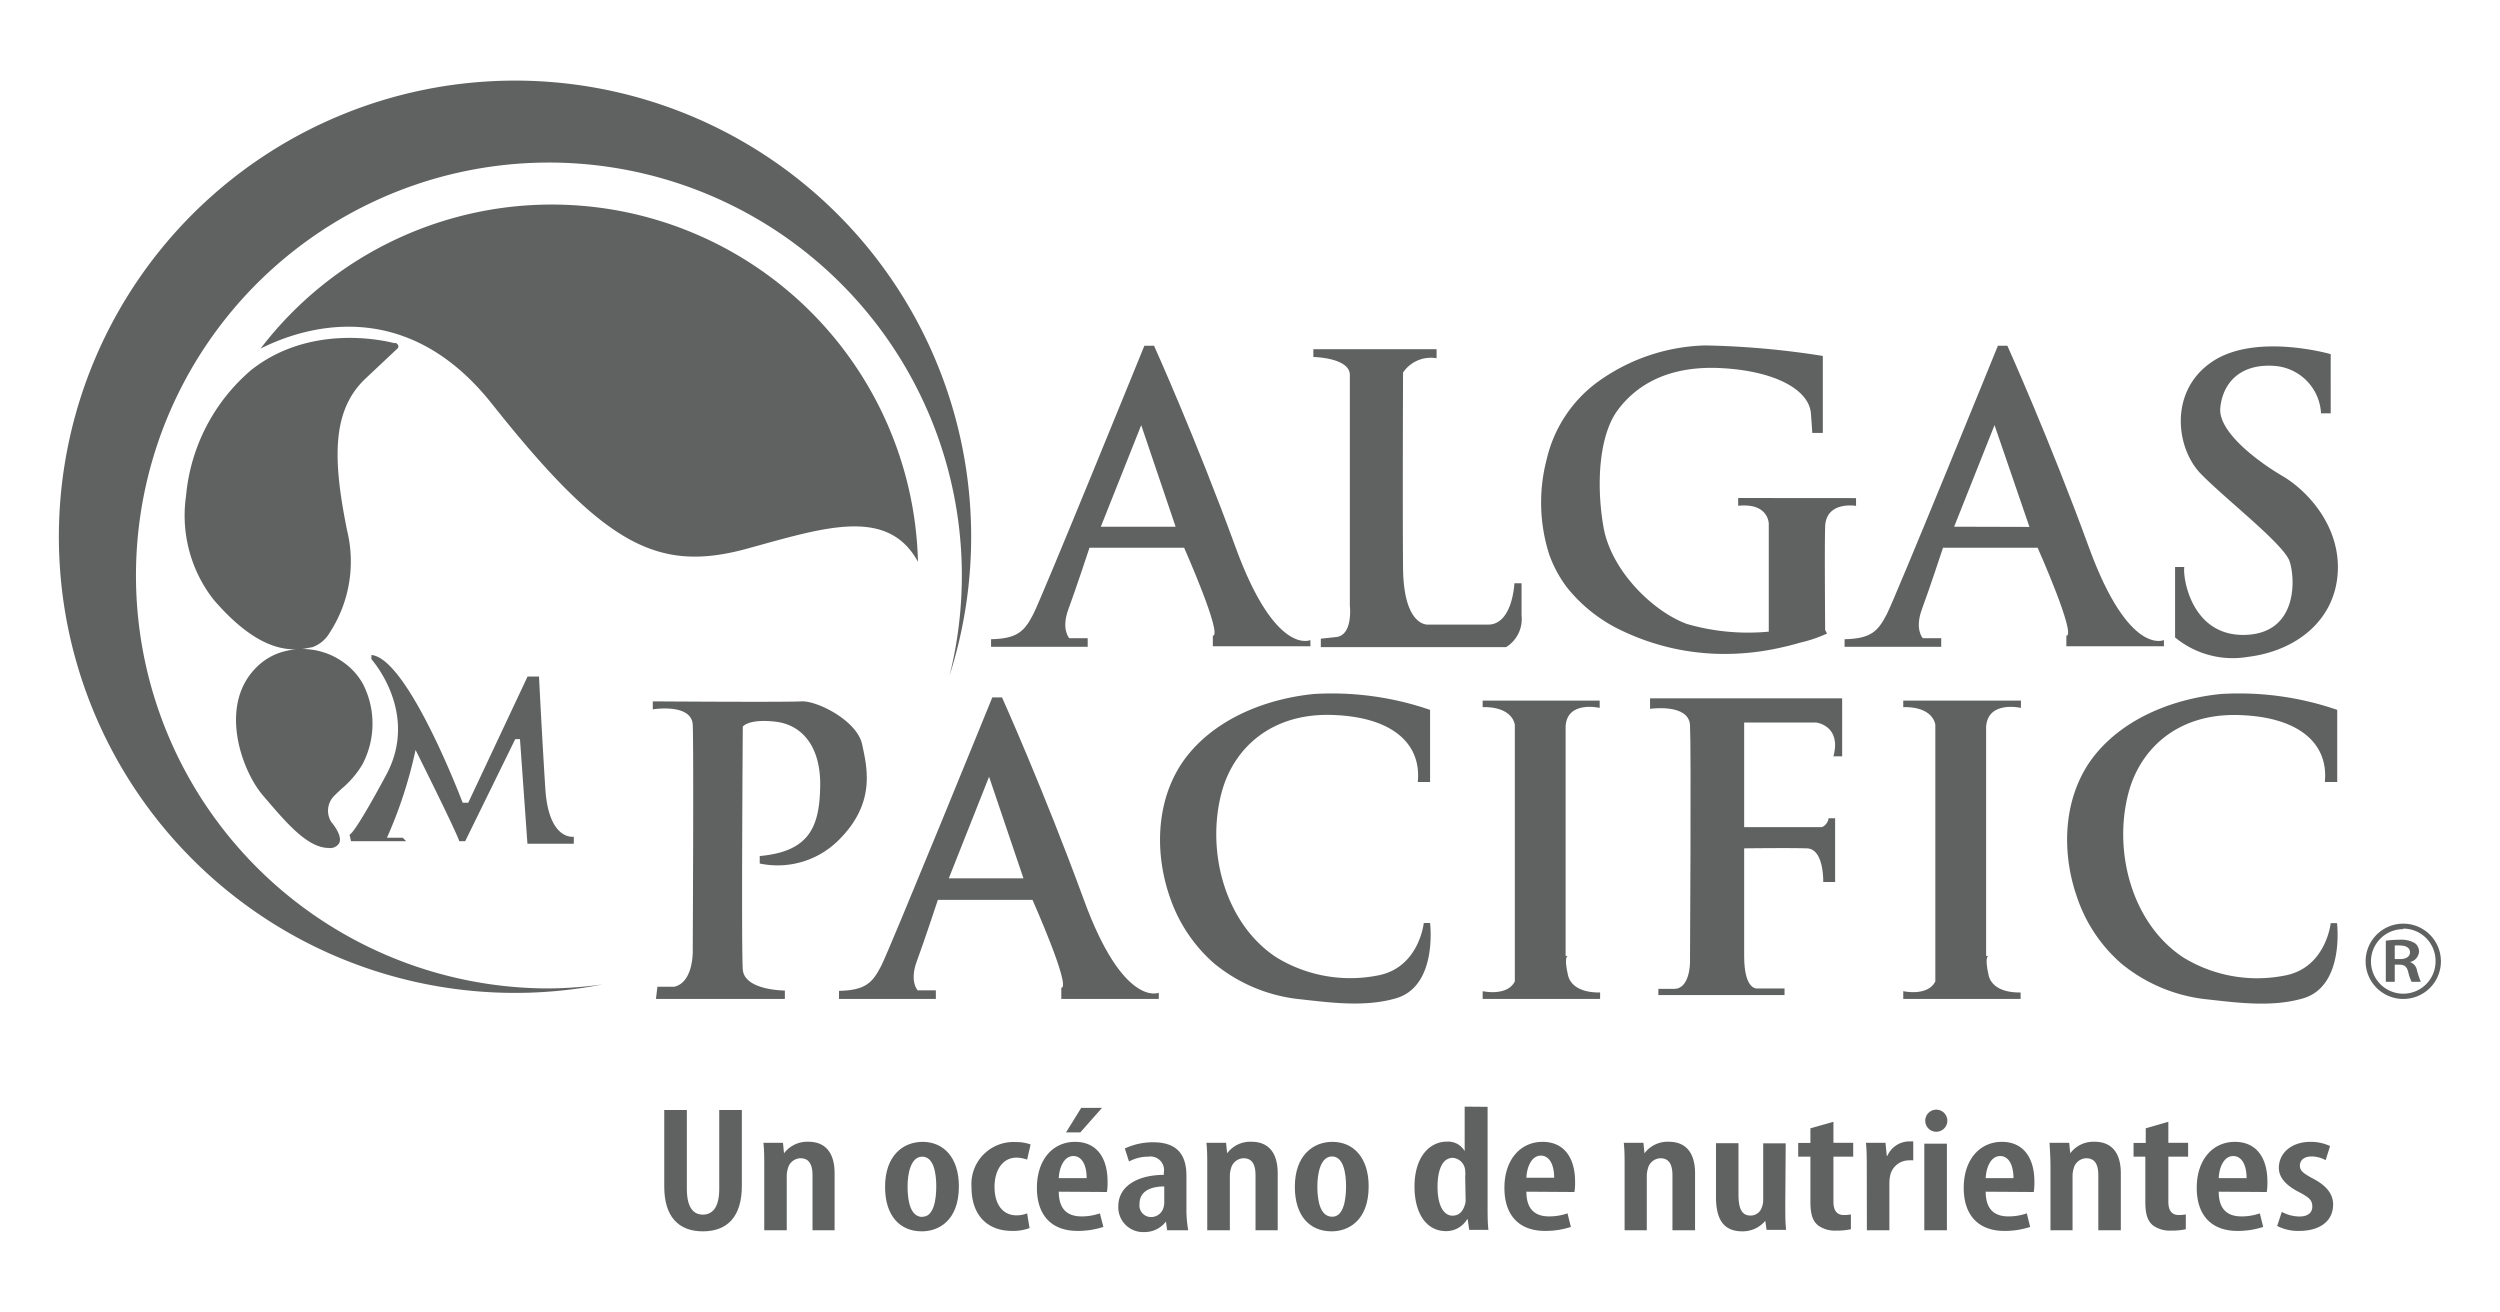 <svg xmlns="http://www.w3.org/2000/svg" viewBox="0 0 237.75 124.8"><defs><style>.cls-1{fill:#606161;}</style></defs><title>LOGOS MAXIM GRIS</title><g id="Layer_2" data-name="Layer 2"><path class="cls-1" d="M52.19,94A39.27,39.27,0,1,1,90.3,64.25a43.38,43.38,0,1,0-33,29.37A39.46,39.46,0,0,1,52.19,94Z"/><path class="cls-1" d="M37.77,32.72c-.09-.09-.13-.14-.24-.08-1-.26-8-1.89-13.63,2.54a17.84,17.84,0,0,0-6.21,12A13,13,0,0,0,20.29,57c3.43,4,6,4.75,7.7,4.75h.19a6.12,6.12,0,0,0-1,.16,5.76,5.76,0,0,0-2.85,1.61C20.76,67.15,23,73.31,25,75.64s4.11,4.94,6.19,5h.07a1,1,0,0,0,1-.46c.33-.7-.59-1.81-.75-2a2,2,0,0,1,.31-2.53c.22-.23.46-.44.69-.66a8.93,8.93,0,0,0,1.94-2.27,8.29,8.29,0,0,0,.07-7.67,6.18,6.18,0,0,0-1.77-2,6.74,6.74,0,0,0-4.12-1.33c.28,0,.53-.08.73-.11l.34-.06a3.1,3.1,0,0,0,1.64-1.36A12.41,12.41,0,0,0,33,50.41C31.67,43.8,31.5,39.08,34.76,36l3-2.82,0,0A.28.28,0,0,0,37.77,32.72Z"/><path class="cls-1" d="M46.78,38.4C57.47,51.87,62.51,54.47,70.93,52.21c7.32-2,13.46-4.11,16.37,1.22A34.84,34.84,0,0,0,24.78,33.15C28.66,31.2,38.44,27.88,46.78,38.4Z"/><path class="cls-1" d="M33.38,80h5.25l-.33-.33H36.8a42.4,42.4,0,0,0,2.72-8.35S43.36,79,43.68,80h.56L49,70.29h.45l.71,9.95h4.41v-.67S52.18,80,51.86,75s-.6-10.66-.6-10.66H50.17l-5.64,12H44s-5.19-13.74-8.68-14.05v.4s4.59,5.08,1.41,11-3.49,5.68-3.49,5.68Z"/><path class="cls-1" d="M117.52,52.09c-3.78-10.36-7.77-19.21-7.77-19.21h-.92s-9.76,24-10.58,25.56-1.46,2.3-4,2.35v.72h9.19v-.82h-1.75s-.8-.83-.08-2.77,2-5.83,2-5.83h9s3.71,8.37,2.73,8.37v1h9.28v-.59S121.31,62.45,117.52,52.09Zm-12.83-2,3.84-9.66,3.27,9.66Z"/><path class="cls-1" d="M103.06,85.53c-3.79-10.36-7.77-19.21-7.77-19.21h-.92s-9.77,24-10.58,25.56-1.47,2.3-4,2.35V95H89v-.82H87.27s-.8-.83-.08-2.77,2-5.83,2-5.83h9s3.72,8.36,2.74,8.36V95h9.27v-.59S106.84,95.89,103.06,85.53Zm-12.83-2,3.83-9.66,3.27,9.66Z"/><path class="cls-1" d="M198.67,52.09c-3.78-10.36-7.77-19.21-7.77-19.21H190s-9.76,24-10.58,25.56-1.46,2.3-4,2.35v.72h9.19v-.82h-1.75s-.8-.83-.08-2.77,2-5.83,2-5.83h9s3.72,8.37,2.73,8.37v1h9.28v-.59S202.46,62.45,198.67,52.09Zm-12.83-2,3.84-9.66L193,50.11Z"/><path class="cls-1" d="M127,60.59c1.71-.11,1.37-3,1.37-3V35.66c0-1.65-3.47-1.71-3.47-1.71v-.74h11.72v.86a3.19,3.19,0,0,0-3.19,1.36s-.05,12.87,0,18.56,2.4,5.41,2.4,5.41h5.69c2.33,0,2.5-3.93,2.5-3.93h.68v3.07a3.13,3.13,0,0,1-1.47,3H125.61v-.8Z"/><path class="cls-1" d="M165.3,47.36v.74c2.91-.3,2.91,1.71,2.91,1.71V60.07a20.93,20.93,0,0,1-7.78-.73c-3.25-1.19-7.22-5.08-7.94-9.23s-.39-8.75,1.35-11.1,4.77-4.28,9.89-4,8.33,2.07,8.49,4.33c.1,1.33.12,1.72.13,1.83h1V33.85a80,80,0,0,0-11.19-1A18.23,18.23,0,0,0,151.7,36.5a12.68,12.68,0,0,0-4.61,7.18,16.21,16.21,0,0,0,.25,9.08A11.8,11.8,0,0,0,149,55.84a14.65,14.65,0,0,0,5.42,4.22,22.55,22.55,0,0,0,9.48,2.13,24.22,24.22,0,0,0,4.73-.45c.86-.17,1.71-.37,2.55-.62a13.07,13.07,0,0,0,2.57-.87l-.18-.34c0-1.1-.06-7.52,0-9.8.07-2.5,2.94-2,2.94-2v-.74Z"/><path class="cls-1" d="M172.35,41.2h0S172.35,41.27,172.35,41.2Z"/><path class="cls-1" d="M207.73,53.92h-.88v6.7a8.61,8.61,0,0,0,6.92,1.85c4.51-.55,8.21-3.38,8.54-7.89s-2.89-7.93-5.23-9.3-6.14-4.2-5.93-6.48,1.8-4.25,5.17-4a4.77,4.77,0,0,1,4.41,4.51h.92V33.68s-7.12-2.06-11.26.71-3.48,8.22-1.09,10.67,7.89,6.69,8.44,8.32.81,6.91-4.3,7S207.56,54.79,207.73,53.92Z"/><path class="cls-1" d="M62.38,95H74.64v-.8s-3.85,0-4-2,0-23.1,0-23.1.53-.76,3.09-.47S78.07,71,78,74.8s-1,6.18-5.75,6.61v.71a8.22,8.22,0,0,0,7.61-2.33c3.42-3.47,2.61-6.75,2.13-9s-4.28-4.18-5.8-4.09-14.11,0-14.11,0v.76s3.7-.61,3.8,1.48,0,21.48,0,21.48.09,3-1.76,3.42H62.52Z"/><path class="cls-1" d="M134.83,74.37H136V67.51A28.66,28.66,0,0,0,124.93,66c-4.34.44-8.92,2.17-11.81,5.61-3.18,3.79-3.44,9.26-1.84,13.78a14.58,14.58,0,0,0,4.18,6.23,15.32,15.32,0,0,0,8.29,3.42c2.93.33,6.11.74,9-.1,4-1.15,3.25-7.16,3.25-7.16h-.6s-.45,4.31-4.45,5a13.46,13.46,0,0,1-9.59-1.75c-4.93-3.27-6.66-10.16-5.18-15.68,1.1-4.1,4.6-7.51,10.41-7.36S135.2,70.72,134.83,74.37Z"/><path class="cls-1" d="M221.09,74.37h1.18V67.51A28.61,28.61,0,0,0,211.19,66c-4.34.44-8.92,2.17-11.81,5.61-3.18,3.79-3.44,9.26-1.83,13.78a14.47,14.47,0,0,0,4.17,6.23A15.32,15.32,0,0,0,210,95.05c2.93.33,6.12.74,9-.1,4-1.15,3.25-7.16,3.25-7.16h-.6s-.45,4.31-4.45,5a13.46,13.46,0,0,1-9.59-1.75c-4.93-3.27-6.66-10.16-5.18-15.68,1.1-4.1,4.6-7.51,10.41-7.36S221.46,70.72,221.09,74.37Z"/><path class="cls-1" d="M152.13,67.32v-.69H141v.62s2.64-.19,3.06,1.65V93.34c-.74,1.45-3.06.92-3.06.92V95h11.17v-.62s-2.64.18-3.06-1.66,0-1.81,0-1.81l-.22,0V69.1C149,66.59,152.13,67.32,152.13,67.32Z"/><path class="cls-1" d="M192.19,67.32v-.69H181v.62s2.64-.19,3.05,1.65V93.34c-.74,1.45-3.05.92-3.05.92V95h11.16v-.62s-2.64.18-3.05-1.66,0-1.81,0-1.81l-.23,0V69.1C189.06,66.59,192.19,67.32,192.19,67.32Z"/><path class="cls-1" d="M174.36,71.93h.83V66.41H156.92v1s3.68-.54,3.8,1.55,0,22.57,0,22.57,0,2.51-1.5,2.51h-1.51v.59h12V94h-2.51s-1.33.34-1.33-3.09V68.71h6.85S175.15,69,174.36,71.93Z"/><path class="cls-1" d="M165.16,78.66h8.11a1.1,1.1,0,0,0,.63-.84h.62v6.06h-1.13s.09-3.14-1.54-3.2-6.19,0-6.19,0Z"/><path class="cls-1" d="M226.89,89.46a9.11,9.11,0,0,1,1.3-.09,2.57,2.57,0,0,1,1.46.32,1,1,0,0,1,.4.8,1.09,1.09,0,0,1-.86,1h0a1,1,0,0,1,.66.77,8.07,8.07,0,0,0,.37,1.11h-.88a4.61,4.61,0,0,1-.32-.94c-.14-.52-.35-.68-.84-.69h-.44v1.63h-.85Zm.85,1.75h.51c.59,0,.94-.25.94-.65s-.35-.64-.92-.64a2.64,2.64,0,0,0-.53,0Z"/><path class="cls-1" d="M228.55,95a3.58,3.58,0,1,1,3.58-3.57A3.57,3.57,0,0,1,228.55,95Zm0-6.64a3.07,3.07,0,1,0,3.07,3.07A3.07,3.07,0,0,0,228.55,88.31Z"/><path class="cls-1" d="M65.32,105.56v7.51c0,1.85.68,2.44,1.52,2.44s1.56-.58,1.56-2.44v-7.51h2.15v7.21c0,2.94-1.38,4.33-3.71,4.33s-3.67-1.42-3.67-4.25v-7.29Z"/><path class="cls-1" d="M72.68,111c0-.93,0-1.59-.08-2.32h1.86l.1,1h0a2.76,2.76,0,0,1,2.31-1.1c1.64,0,2.5,1.06,2.5,3V117H77.27v-5.22c0-.83-.2-1.63-1.14-1.63a1.27,1.27,0,0,0-1.21,1,2.4,2.4,0,0,0-.1.74V117H72.68Z"/><path class="cls-1" d="M87.66,117.1c-2.07,0-3.49-1.46-3.49-4.23,0-3,1.74-4.28,3.57-4.28,2,0,3.45,1.5,3.45,4.23,0,3.33-2,4.28-3.51,4.28Zm.08-1.39c1.06,0,1.3-1.62,1.3-2.88S88.8,110,87.7,110s-1.39,1.65-1.39,2.85c0,1.39.28,2.88,1.41,2.88Z"/><path class="cls-1" d="M97.91,116.79a4.47,4.47,0,0,1-1.65.27c-2.33,0-3.87-1.45-3.87-4.16a4,4,0,0,1,4.21-4.29,4,4,0,0,1,1.41.23l-.33,1.44a3.15,3.15,0,0,0-1-.19c-1.38,0-2.1,1.26-2.1,2.78,0,1.69.8,2.71,2.1,2.71a2.76,2.76,0,0,0,1-.19Z"/><path class="cls-1" d="M100.69,113.33c0,1.84,1,2.35,2.17,2.35a5.23,5.23,0,0,0,1.74-.29l.33,1.29a7.73,7.73,0,0,1-2.45.38c-2.53,0-3.87-1.54-3.87-4.09,0-2.72,1.54-4.38,3.63-4.38s3.09,1.57,3.09,3.77a5.49,5.49,0,0,1-.06,1Zm2.65-1.29c0-1.32-.5-2.1-1.26-2.1-.92,0-1.35,1.14-1.39,2.1Zm1.46-6.68-2.06,2.33h-1.36l1.44-2.33Z"/><path class="cls-1" d="M112.83,115.08A11.08,11.08,0,0,0,113,117H111l-.12-.83h0a2.55,2.55,0,0,1-2.06,1,2.36,2.36,0,0,1-2.47-2.44c0-2.11,2.13-3,4.33-3v-.22A1.29,1.29,0,0,0,109.2,110a3.76,3.76,0,0,0-1.83.46l-.4-1.24a6.3,6.3,0,0,1,2.69-.59c2.53,0,3.17,1.45,3.17,3.21Zm-2.11-2.25c-.84,0-2.35.21-2.35,1.65a1.1,1.1,0,0,0,1.07,1.26,1.22,1.22,0,0,0,1.22-.94,1.4,1.4,0,0,0,.06-.43Z"/><path class="cls-1" d="M114.81,111c0-.93,0-1.59-.08-2.32h1.87l.1,1h0a2.74,2.74,0,0,1,2.3-1.1c1.65,0,2.51,1.06,2.51,3V117H119.4v-5.22c0-.83-.2-1.63-1.14-1.63a1.27,1.27,0,0,0-1.2,1,2.4,2.4,0,0,0-.1.74V117h-2.15Z"/><path class="cls-1" d="M126.63,117.1c-2.07,0-3.49-1.46-3.49-4.23,0-3,1.74-4.28,3.57-4.28,2,0,3.45,1.5,3.45,4.23,0,3.33-2,4.28-3.51,4.28Zm.08-1.39c1.06,0,1.3-1.62,1.3-2.88s-.24-2.85-1.34-2.85-1.39,1.65-1.39,2.85c0,1.39.28,2.88,1.41,2.88Z"/><path class="cls-1" d="M141.47,105.26v9.47c0,.68,0,1.61.08,2.23h-1.83l-.14-1h-.06a2.32,2.32,0,0,1-2,1.12c-1.91,0-3-1.74-3-4.23,0-2.89,1.48-4.28,3.07-4.28a1.81,1.81,0,0,1,1.7.9h0v-4.23Zm-2.13,6.61a2.28,2.28,0,0,0,0-.51,1.29,1.29,0,0,0-1.16-1.25c-1.09,0-1.47,1.3-1.47,2.78,0,1.65.53,2.72,1.43,2.72.4,0,.9-.17,1.16-1a1.38,1.38,0,0,0,.08-.53Z"/><path class="cls-1" d="M145.16,113.33c0,1.84,1,2.35,2.16,2.35a5.29,5.29,0,0,0,1.75-.29l.32,1.29a7.69,7.69,0,0,1-2.45.38c-2.53,0-3.87-1.54-3.87-4.09,0-2.72,1.55-4.38,3.63-4.38s3.09,1.57,3.09,3.77a5.49,5.49,0,0,1-.06,1ZM147.8,112c0-1.32-.5-2.1-1.26-2.1-.92,0-1.34,1.14-1.38,2.1Z"/><path class="cls-1" d="M154.5,111c0-.93,0-1.59-.08-2.32h1.87l.1,1h0a2.74,2.74,0,0,1,2.3-1.1c1.65,0,2.51,1.06,2.51,3V117h-2.15v-5.22c0-.83-.2-1.63-1.14-1.63a1.27,1.27,0,0,0-1.2,1,2.4,2.4,0,0,0-.1.74V117H154.5Z"/><path class="cls-1" d="M169.78,114.56c0,.9,0,1.71.08,2.4H168l-.12-.86h0a2.8,2.8,0,0,1-2.19,1c-1.78,0-2.5-1.14-2.5-3.28v-5.1h2.14v4.88c0,1.18.24,2,1.13,2a1.12,1.12,0,0,0,1.1-.81,1.88,1.88,0,0,0,.12-.71v-5.35h2.14Z"/><path class="cls-1" d="M174.36,106.68v2h1.88V110h-1.88v4.28c0,1,.46,1.27,1,1.27a3.52,3.52,0,0,0,.66-.06l0,1.41a6.13,6.13,0,0,1-1.4.13,2.71,2.71,0,0,1-1.73-.5c-.48-.41-.72-1-.72-2.24V110h-1.16v-1.31h1.16V107.3Z"/><path class="cls-1" d="M177.53,111c0-.76,0-1.62-.08-2.32h1.86l.12,1.24h.06a2.28,2.28,0,0,1,2-1.37c.2,0,.32,0,.46,0v1.8a3.24,3.24,0,0,0-.46,0,1.83,1.83,0,0,0-1.73,1.42,3.9,3.9,0,0,0-.08.78V117h-2.14Z"/><path class="cls-1" d="M184,107.62a1.05,1.05,0,1,1,1.19-1,1.05,1.05,0,0,1-1.19,1ZM183,117v-8.24h2.15V117Z"/><path class="cls-1" d="M188.84,113.33c0,1.84,1,2.35,2.16,2.35a5.24,5.24,0,0,0,1.75-.29l.32,1.29a7.69,7.69,0,0,1-2.45.38c-2.52,0-3.87-1.54-3.87-4.09,0-2.72,1.55-4.38,3.63-4.38s3.09,1.57,3.09,3.77a5.49,5.49,0,0,1-.06,1Zm2.64-1.29c0-1.32-.5-2.1-1.26-2.1-.92,0-1.34,1.14-1.38,2.1Z"/><path class="cls-1" d="M195,111c0-.93-.05-1.59-.09-2.32h1.87l.1,1h0a2.74,2.74,0,0,1,2.31-1.1c1.64,0,2.5,1.06,2.5,3V117h-2.14v-5.22c0-.83-.2-1.63-1.15-1.63a1.27,1.27,0,0,0-1.2,1,2.4,2.4,0,0,0-.1.74V117H195Z"/><path class="cls-1" d="M206.21,106.68v2h1.88V110h-1.88v4.28c0,1,.46,1.27,1,1.27a3.52,3.52,0,0,0,.66-.06l0,1.41a6.13,6.13,0,0,1-1.4.13,2.71,2.71,0,0,1-1.73-.5c-.48-.41-.72-1-.72-2.24V110H202.9v-1.31h1.16V107.3Z"/><path class="cls-1" d="M211,113.33c0,1.84,1,2.35,2.17,2.35a5.23,5.23,0,0,0,1.74-.29l.32,1.29a7.64,7.64,0,0,1-2.45.38c-2.52,0-3.87-1.54-3.87-4.09,0-2.72,1.55-4.38,3.63-4.38s3.09,1.57,3.09,3.77a5.49,5.49,0,0,1-.06,1Zm2.65-1.29c0-1.32-.5-2.1-1.27-2.1-.92,0-1.34,1.14-1.38,2.1Z"/><path class="cls-1" d="M217,115.25a3.62,3.62,0,0,0,1.68.44c.76,0,1.22-.33,1.22-.94s-.28-.85-1.18-1.34c-1.46-.73-2-1.52-2-2.35,0-1.42,1.22-2.47,3-2.47a4.29,4.29,0,0,1,1.87.4l-.42,1.34a2.84,2.84,0,0,0-1.35-.35c-.74,0-1.1.4-1.1.86s.24.69,1.16,1.2c1.31.66,2,1.47,2,2.5,0,1.68-1.38,2.52-3.23,2.52a4.34,4.34,0,0,1-2.09-.47Z"/></g></svg>